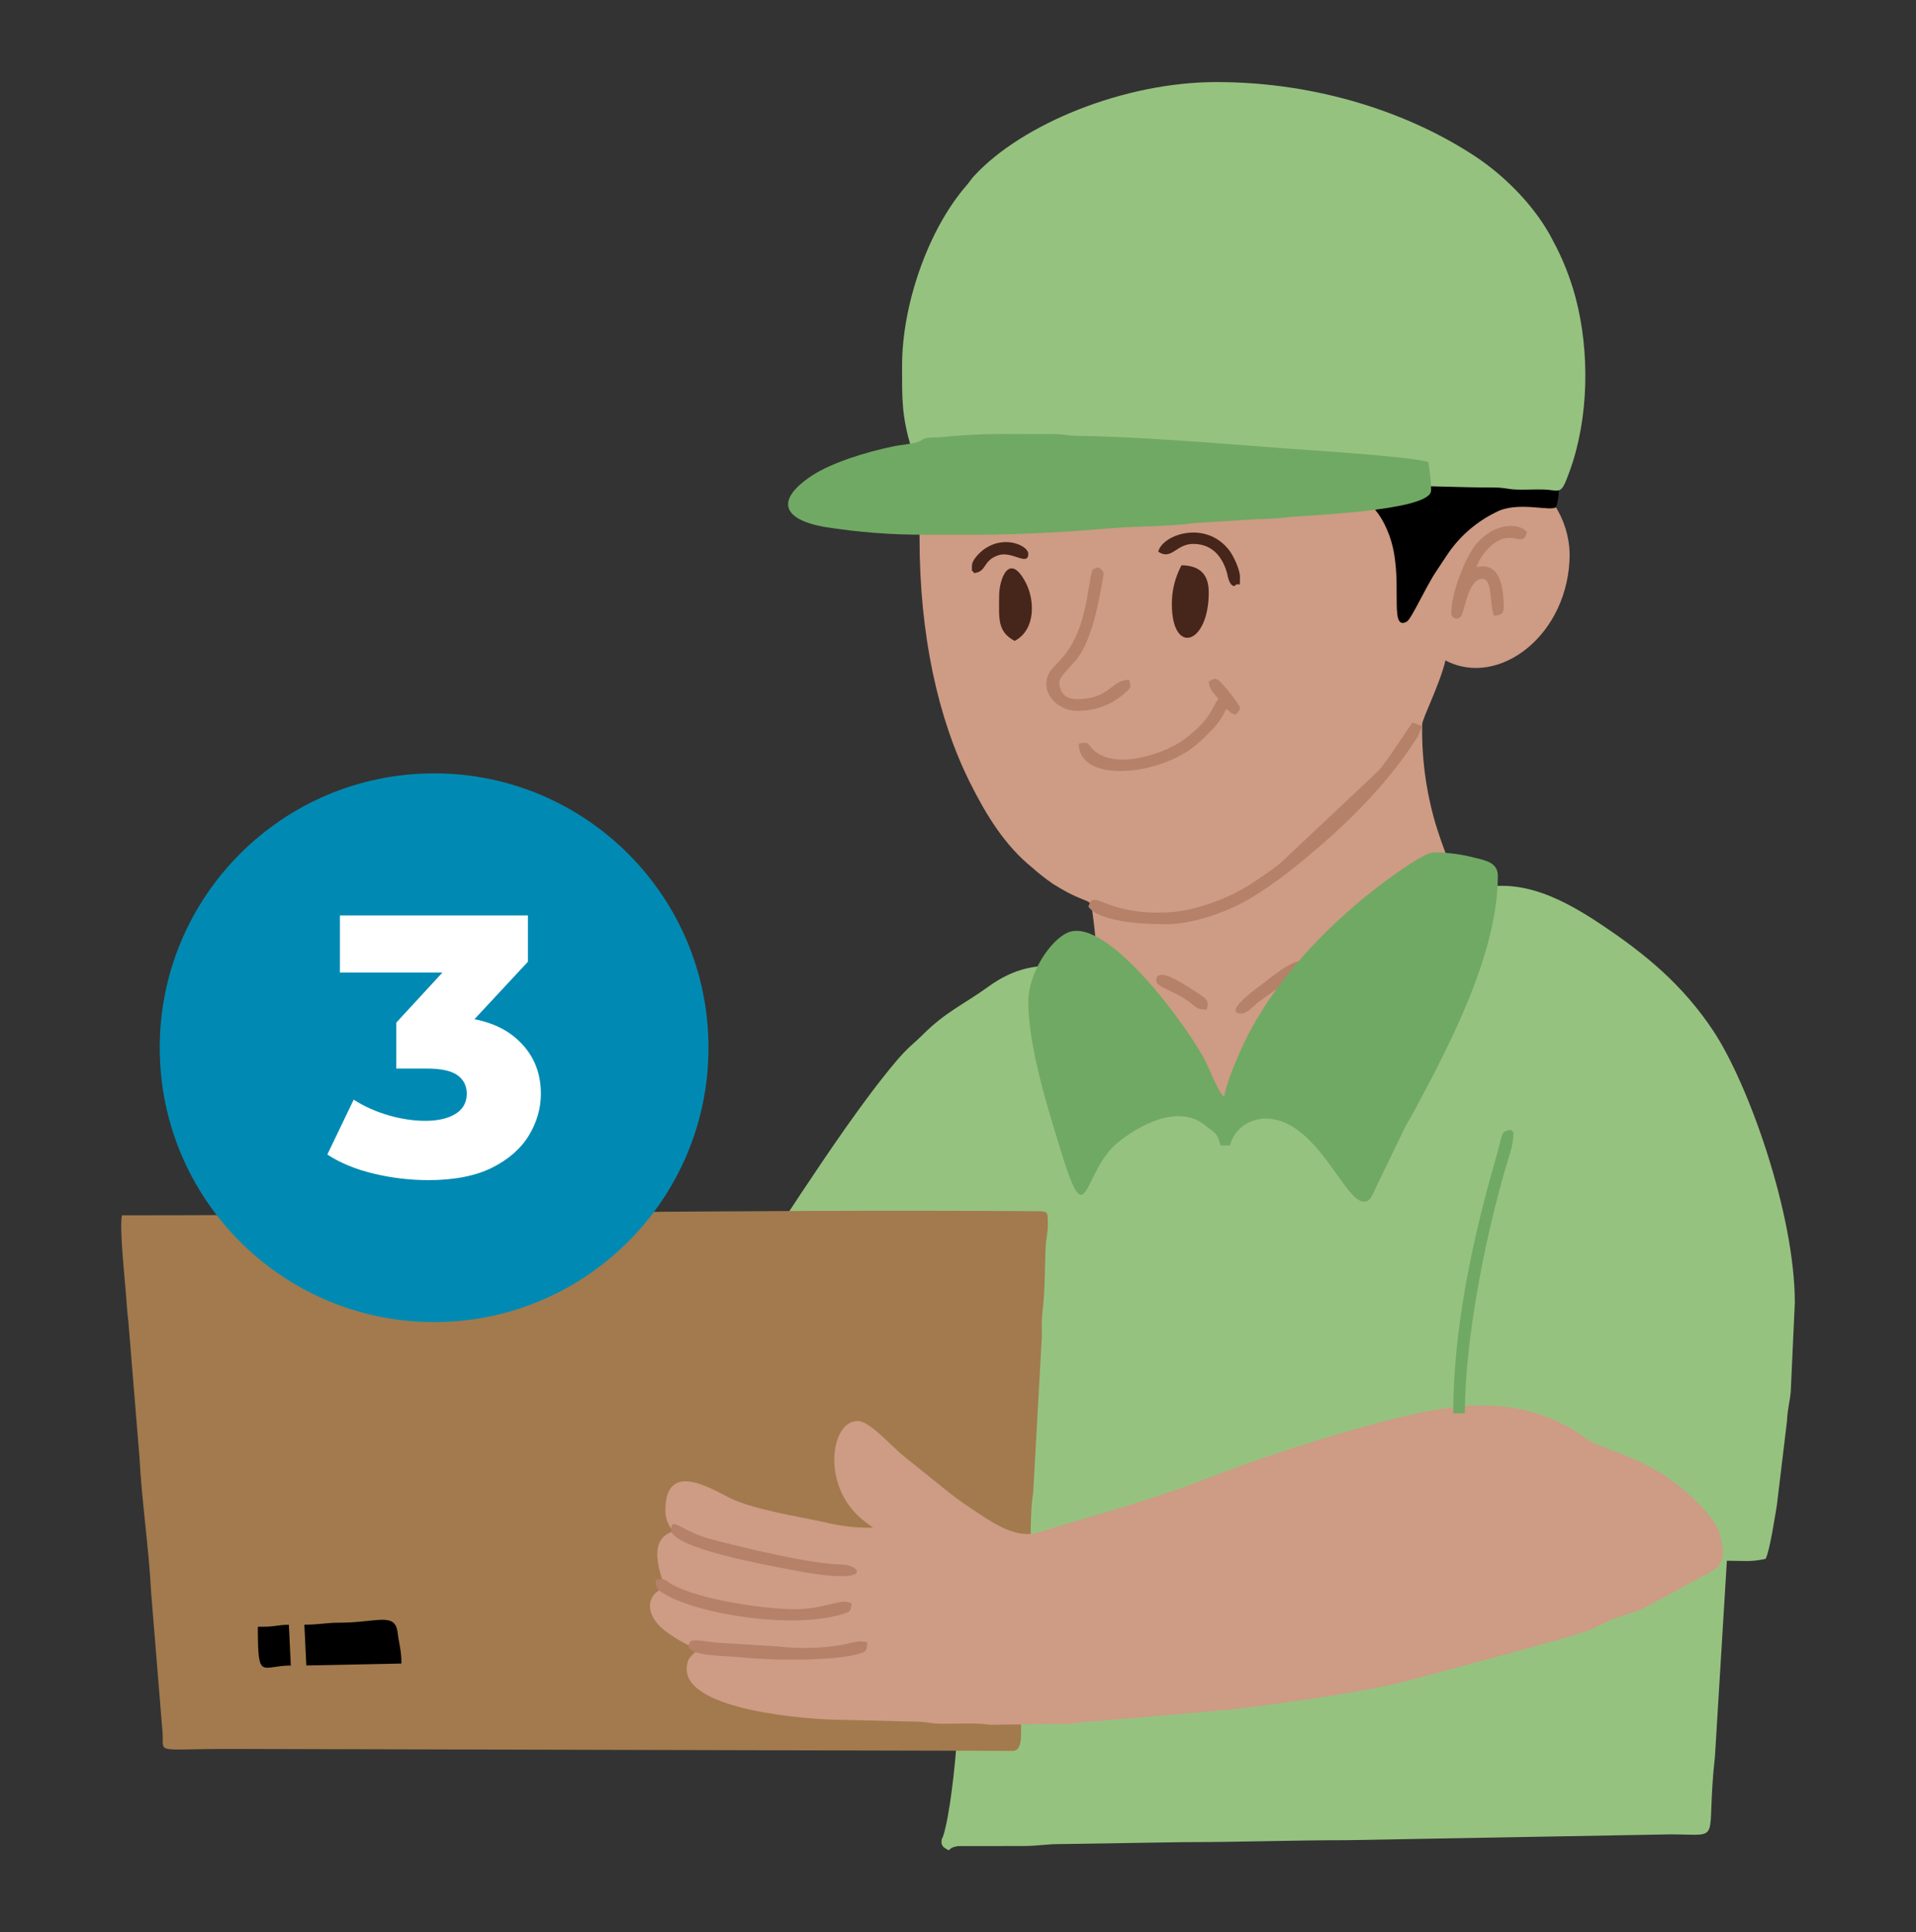 <?xml version="1.0" encoding="UTF-8"?> <svg xmlns="http://www.w3.org/2000/svg" id="Lager_1" data-name="Lager 1" viewBox="0 0 470.67 474.67"><rect x="0" y="0" width="470.67" height="474.67" fill="#333333" stroke="none"/><g><path d="M236.86,394.38c0,12.48-1.71,16.53-1.92,23.82-.1,3.27.19,6.79.02,10.03-.27,5.01-1.68,18.18-3.32,22.97-.31.91-.22-.15-.33,1.01-.07.34-.03.69.11,1.01.14.32.37.58.67.76,1.84,1.24.23-.06,3.34-.46l15.74-.02c3.86.02,5.67-.5,9.53-.48l30.04-.47c13.93,0,26.28-.48,40.04-.48l79.61-1.43c13.19,0,8.47,2.61,10.89-19.14l2.93-48.08c4.24,0,5.98.35,9.53-.48,1.06-2.21,2.23-10.14,2.73-13l2.51-20.85c.12-3,.68-4.61.92-7.19l1-21.89c0-21.76-11.39-53.74-20.02-66.75-7.48-11.28-16.62-18.86-27.65-26.21-10.37-6.92-22.1-12.86-34.8-7.15-5.14,2.31-3.56,2.52-10.96,2.86-12.07.55-42.9,9.51-56.76,12.36-26.78,5.51-34.36-2.55-47.98,7.31-5.85,4.23-10.43,6.14-15.97,11.68-2.44,2.44-3.56,2.95-6.9,6.93-7.89,9.4-16.61,22.42-23.31,32.47-9.79,14.69-12.25,19.63-20.05,35.24-1.6,3.19-2.9,6.13-4.61,9.22-1.16,2.11-2.01,1.95-1.12,4.24.72,1.62,1.57,3.18,2.56,4.65,2.4,4.06,11.73,15.93,15.04,19.28,6.9,6.98,14.33,13.42,22.22,19.25,6.05,4.53,16.94,8.99,26.29,8.99Z" style="fill: #96c280; fill-rule: evenodd;"></path><path d="M29.97,298.56c-.68,2.91.62,14.69.98,19.51.12,1.61.32,4.59.58,6.57l2.74,33.49c.49,10.02,2.34,22.66,2.84,32.91l2.73,33.5c.82,6.62-3.33,5.11,16.34,5.11l192.59.48c3.1,0,1.68-6.48,2.11-9.33l.75-10.69c.1-1.85-.1-3.88,0-5.73l1.43-21.45c.25-4.68-.11-10.71.75-16.41l2.13-38.39c-.08-1.87-.04-3.74.11-5.61.72-5.25.57-11.66.82-16.34.11-2.15.57-3.1.54-5.76-.03-2.82-.05-2.85-2.87-2.87-74.04-.54-150.35,1.01-224.59,1.01Z" style="fill: #a27a4d; fill-rule: evenodd;"></path><path d="M225.89,132.19c0,23.67,4.46,44.21,12.39,60.07,3.93,7.85,8.47,15.38,15.32,20.91,1.6,1.43,3.3,2.76,5.08,3.98,9.9,6.23,9.07,2.24,9.85,8.26.91,7.05.73,8.09.73,15,0,3.71-1.65,6.01-1.91,9.06,6.94,4.65,16.69,12.26,23.84,17.64,10.19,7.67,6.93,8.38,21.82-4.88l24.54-20.75c.73-.65.96-1,1.72-1.61.65-.46,1.27-.95,1.86-1.48l9.29-7.87c14.36-12.8,9.89-3.37,2.21-28.18-2.32-7.91-3.42-16.13-3.27-24.37,0-1.41,4.36-9.9,5.72-15.73,13.08,6.92,30.51-6.33,30.51-26.22-.11-4.27-1.41-8.42-3.74-11.99-4.89-6.6-7.61-6.12-14.38-6.12-2.64,0-8.14,1.96-10.01,2.86-2.93-6.09-2.89-9.46-11.72-15.46-5.19-3.52-12.38-6.11-19.62-7.55-13.88-2.75-53.55-5.84-70.78-1.89-11.59,2.65-20.79,6.8-27.1,16.76-.39.47-.65,1.02-.77,1.62-.91,2.38-1.28,4.94-1.1,7.48-.04,1.6-.2,3.2-.46,4.78-.13,1.72-.02,3.93-.02,5.69Z" style="fill: #ce9b84; fill-rule: evenodd;"></path><path d="M210.64,349.09c-6.83,0-9.1,16.96,2.19,24.98l1.62,1.24c-4.17.07-8.32-.43-12.35-1.47-6.39-1.34-17.4-3.13-22.77-5.83-5.11-2.57-15.88-9.17-15.88,3.01,0,2.58.89,3.73,1.91,5.24-7.34,1.96-2.11,12.96-1.91,13.82-4.71,1.26-5.55,6.67.47,10.97,1.63,1.16,5.22,3.6,7.64,3.81-1.42,2.12-2.86,1.93-2.86,5.24,0,10.07,29.76,12.42,38.14,12.4l18.13.46c2.86,0,3.46.48,6.16.51,4,.05,8.37-.31,12.14.26l18.41-.26c2.64-.03,3.03-.46,5.7-.5l35.15-3c11.54-1.42,33.05-4.28,43.42-7.11,7.64-2.08,39.17-10.39,44.37-12.36,1.46-.56,2.62-1.25,4.18-2.01,3.08-1.5,6.21-1.95,9.39-3.48l16.39-8.88c3.3-1.91,3.33-4.43,2.32-8.73-1.15-4.89-7.9-10.66-11.72-13.55-7.91-5.98-17.84-8.05-21.12-10.34-1.28-.97-2.61-1.87-3.99-2.68-14.85-8.28-29.05-5.88-44.69-1.95-15.41,4.02-30.57,8.9-45.43,14.64-1.73.68-3.19,1.23-4.85,1.83-1.57.57-3.18,1.02-5.01,1.66-10.54,3.69-20.07,6.1-30.63,9.42-4.77,1.5-9.58-1.22-14.2-4.27-2.88-1.9-5.25-3.43-7.84-5.51l-11.1-8.92c-3.26-2.61-8.33-8.65-11.37-8.65Z" style="fill: #ce9b84; fill-rule: evenodd;"></path><path d="M334.59,118.84c-1.17-.27-5.48-2.35-4.71.79.28,1.13,1.28,1.19,2.29,1.62.88.36,1.72.79,2.52,1.3,3.25,2.03,5.13,5.12,6.51,8.75,3.96,10.4-.35,23.94,4.35,21.43,1.17-.62,4.62-8.44,7.24-12.34,1.1-1.63,1.89-2.91,3.04-4.58,3.15-4.53,7.48-8.11,12.51-10.38,5.25-2.15,12.77.28,13.91-.87.05-.05,3.05-8.15-4.12-12.56-4.28-2.44-9.07-3.86-14-4.12-7.92-.22-15.39-.75-23.04,3.18-4.14,2.12-4.49,1.58-6.51,2.54-.78,3.33-.25,2.27,0,5.24Z" style="fill-rule: evenodd;"></path><path d="M285.48,224.19c-5.14.2-10.25-.72-14.99-2.71-1.81-.7-2.6-.67-3.12,1.28,2.74,3.75,13.47,4.29,19.07,4.29,7.33,0,16.47-3.67,21.07-6.58,2.95-1.86,5.43-3.5,8.21-5.61,1.5-1.14,2.55-2.02,3.97-3.18,10.13-8.26,19.86-17.69,27.19-28.59,2.37-3.53,1.12-1.83,2.48-4.67-.84-.4-1.54-.55-2.38-.95l-5.38,7.97c-1,1.32-1.81,2.58-2.87,3.81l-24.3,22.89c-2.63,2.02-5.35,3.91-8.16,5.66-4.88,2.95-13.24,6.39-20.78,6.39Z" style="fill: #b58168; fill-rule: evenodd;"></path><path d="M74.77,399.14l.48,10.01,23.36-.48c0-3.27-.57-4.7-.94-7.64-.64-5.1-5.12-2.38-14.33-2.39-3.13,0-4.96.49-8.57.49Z" style="fill-rule: evenodd;"></path><path d="M264.51,174.62c4.36.1,8.6-1.47,11.84-4.39,1.53-1.39,1.5-1.19,1.03-3.24-4.57.1-4.67,4.77-12.87,4.77-2.68,0-4.29-1.48-4.29-4.29,0-1.21,3.57-4.58,4.37-5.64,3.54-4.69,5.17-13.03,6.23-19.11.36-2.07.62-2.25-1.06-3.38-1.49.79-1.35-.53-2.19,4.49-.98,5.91-1.93,10.99-5.15,15.83-2.73,4.09-5.29,4.64-5.39,8.35-.09,3.52,3.61,6.62,7.48,6.62Z" style="fill: #b58168; fill-rule: evenodd;"></path><path d="M296.92,167.46c.18,2.13,1.43,2.87,2.38,4.29-1.78,2.05-1.36,4.54-8.3,9.82-4.39,3.34-16.15,7.54-21.82,3.14-2.32-1.8-1.18-2.7-4.2-2,.2,9.23,17.35,8.08,26.97,1.7,1.85-1.29,3.56-2.78,5.09-4.43,1.78-1.64,3.2-3.63,4.17-5.84,1.39.93.64.96,2.39,1.43,1.17-1.75,2-.88-1.62-5.53-3.22-4.12-3.48-3.52-5.05-2.58Z" style="fill: #b58168; fill-rule: evenodd;"></path><path d="M161.06,388.18c.05,2.19.59,2.45,1.96,3.28,8.52,5.2,31.95,8.85,44.01,5.04,1.82-.57,2.01-.65,2.17-2.6-2.61-1.46-6.33,1.43-13.83,1.43s-24.09-2.39-30.5-6.22c-1.39-.83-1.96-1.65-3.83-.93Z" style="fill: #b58168; fill-rule: evenodd;"></path><path d="M164.88,375.79c0,4.61,24.52,8.87,28.88,9.74,21.93,4.37,17.58-1.16,13.1-1.18-7.6-.04-24.47-4.21-31.97-6.16-7.7-2.01-10.01-5.86-10.01-2.39Z" style="fill: #b58168; fill-rule: evenodd;"></path><path d="M356.51,150.78c.02.27.13.53.31.74.18.21.42.35.68.42.27.06.54.04.8-.06.25-.1.47-.28.61-.52.91-1.13,1.68-9.16,5.23-9.16,2.65,0,1.76,6.77,2.86,9.06,1.42-.12,2.38-.34,2.38-1.91,0-5.7-1.1-11.31-6.67-10.01.62-1.76,1.63-3.36,2.95-4.67,5.52-5.58,8.39.48,9.44-3.91-2.04-2.78-10.19-2.41-14.47,6.03-1.72,3.4-4.12,9.23-4.12,13.99Z" style="fill: #b58168; fill-rule: evenodd;"></path><path d="M169.17,404.39c0,2.56,9.46,2.35,13.42,2.79,6.42.72,22.28.96,28.48-.93,1.66-.51,1.91-.57,1.96-2.81-2.41-.56-3.57.17-6.46.69-5.14.84-10.37.95-15.54.33l-15.27-.94c-4.05-.44-6.59-1.3-6.59.87Z" style="fill: #b58168; fill-rule: evenodd;"></path><path d="M287.87,148.4c0,12.74,9.06,10,9.06-2.86,0-4.55-2.26-6.58-6.68-6.68-1.58,2.93-2.4,6.21-2.38,9.54Z" style="fill: #46251b; fill-rule: evenodd;"></path><path d="M245.44,146.49c0,5.25-.55,8.66,3.82,10.96,5.28-2.8,4.87-10.14,2.77-14.21-4.02-7.8-6.59-1.2-6.59,3.25Z" style="fill: #46251b; fill-rule: evenodd;"></path><path d="M64.77,399.63h-1.43c0,13.5.76,9.53,8.1,9.53l-.48-10.01c-2.72,0-3.3.48-6.2.48Z" style="fill-rule: evenodd;"></path><path d="M284.53,135.53c3.3,2.21,4.34-1.91,8.58-1.91,4.83,0,7.29,3.35,8.37,7.36.11.78.35,1.53.7,2.23.92,1.39,1.41.43,1.42.42,1.14-.46.93.99,1-1.85.04-1.71-1.53-5.12-2.61-6.55-5.79-7.6-16.47-3.91-17.46.29Z" style="fill: #46251b; fill-rule: evenodd;"></path><path d="M305.03,248.99c1.26,0,3.08-1.96,3.96-2.71l7.77-5.58c1.11-.74,3.53-1.82,3.53-3.15,0-4.17-7.85,2.41-10.42,4.35-.42.32-10.01,7.09-4.83,7.09Z" style="fill: #b58168; fill-rule: evenodd;"></path><path d="M238.77,138.87c0,2.49-.17.61.48,1.91,3.25-.27,2.06-3.15,6.12-4.41,3.3-1.02,7.23,2.85,7.23-.36,0-1.8-5.53-4.7-10.71-1.18-1.07.73-3.11,2.69-3.11,4.04Z" style="fill: #46251b; fill-rule: evenodd;"></path><path d="M284.05,240.88c0,1.77,4.19,2.21,8.64,5.66,1.37,1.07,1.38,1.44,3.75,1.49.57-2.44.35-2.43-3.9-5.16-1.9-1.22-8.49-5.57-8.49-1.99Z" style="fill: #b58168; fill-rule: evenodd;"></path><path d="M221.6,89.76c0,8.02-.15,12.36,2.25,20.2,1.32,4.32-.34,1.73-.34,4.11,0,2.13,2.58,1.42,4.78,1.42,2.66,0,3.02.47,5.69.51,4.01.05,8.33-.41,12.21.18,3.74.57,8.15.28,12.13.26,2.77-.01,3.5.37,5.71.49,7.64.41,23.4.13,30.11.88,3.76.42,8.45-.14,12.33.07l36.21,1.45c8.65.01,15.66.43,24.34.44,2.76,0,3.25.44,5.69.51,2.05.06,4.18-.07,6.24-.03,4.52.1,4.37,1.82,6.71-4.69,4.62-12.86,4.93-29.09,1.37-42.49-1.3-4.86-3.16-9.56-5.56-13.98-4.09-8.08-11.58-15.7-18.97-20.6-15.97-10.58-38.55-18.33-63.67-18.33-22.7,0-47.71,10.27-59.48,23-.93,1-1.04,1.37-1.91,2.38-9.42,10.79-15.84,29.28-15.84,44.23Z" style="fill: #96c280; fill-rule: evenodd;"></path><path d="M300.74,269.48c-1.42-1.04-3.67-6.9-4.6-8.75-4.14-8.15-24.14-35.78-33.83-31.63-4.23,1.81-9.71,9.89-9.71,17.02,0,11.03,4.89,26.53,8.16,37.12,6.43,20.79,5.06,4.81,13.68-2.41,4.96-4.15,14.92-9.88,21.66-4.33,2.21,1.82,2.94,1.66,3.69,4.89h2.38c1.3-5.56,8.86-9.65,16.9-3.55,7.66,5.81,12.25,17.38,15.99,17.38,1.68,0,2.33-2.25,3.02-3.65l6.83-14.15c.9-1.82,1.49-2.61,2.39-4.29,9.06-16.82,20.65-39.12,20.65-58,0-3.15-2.9-3.75-5.61-4.39-3.3-.89-6.7-1.33-10.12-1.32-2.97,0-14.33,8.84-16.8,10.85-12.56,10.26-24.52,23.52-31.01,38.58-1.02,2.35-3.46,8.1-3.67,10.62Z" style="fill: #70a963; fill-rule: evenodd;"></path><path d="M356.99,347.19h2.86c0-17.85,4.94-42.93,9.96-60.13.6-2.05,1.96-5.85,1.96-8.05,0-1.82.15-.17-.48-1.43-2.81.23-2.12,1.12-3.76,6.73-5.68,19.49-10.54,42.01-10.54,62.87Z" style="fill: #70a963; fill-rule: evenodd;"></path><path d="M227.61,131.37h11.94c11.9,0,23.27-.76,34.56-1.68,5-.41,12.94-.32,19.28-1.19l15.66-.97c2.11,0,5.29-.24,7.61-.49,4.55-.49,33.34-1.48,34.82-6.14.31-.97-.37-6.29-.64-7.44-6.58-1.53-26.9-2.65-36.27-3.39-15.11-1.18-35.52-2.81-49.88-3-2.5-.03-3.5-.47-6.37-.45-10.33.06-16.74-.29-27.37.79-1.08,0-2.16.05-3.24.17-1.33.29-1.21.69-2.37,1.04-1.6.5-4.1.66-5.81,1.02-6.74,1.39-15.2,4-20.08,7.21-8.88,5.86-7.41,10.66,2.81,12.55,8.38,1.36,16.86,2.01,25.35,1.96Z" style="fill: #70a963; fill-rule: evenodd;"></path></g><g id="Group_495" data-name="Group 495"><circle id="Ellipse_11" data-name="Ellipse 11" cx="106.64" cy="257.39" r="67.4" style="fill: #008ab3;"></circle><g id="_3" data-name=" 3" style="isolation: isolate;"><g style="isolation: isolate;"><path d="M105.09,289.91c-4.43,0-8.87-.53-13.3-1.59-4.43-1.06-8.23-2.63-11.38-4.69l6.47-13.48c2.55,1.64,5.39,2.91,8.52,3.83,3.13.91,6.18,1.37,9.15,1.37s5.56-.58,7.38-1.73c1.82-1.15,2.73-2.79,2.73-4.92,0-1.94-.76-3.46-2.28-4.55-1.52-1.09-4.01-1.64-7.47-1.64h-7.56v-11.29l17.12-18.58,1.73,6.28h-32.7v-14.03h46.18v11.38l-17.12,18.4-8.83-5.01h4.92c7.89,0,13.9,1.78,18.03,5.33,4.13,3.55,6.19,8.12,6.19,13.71,0,3.58-.99,7-2.96,10.25-1.97,3.25-5,5.89-9.06,7.92-4.07,2.03-9.32,3.05-15.76,3.05Z" style="fill: #fff;"></path></g></g></g></svg> 
